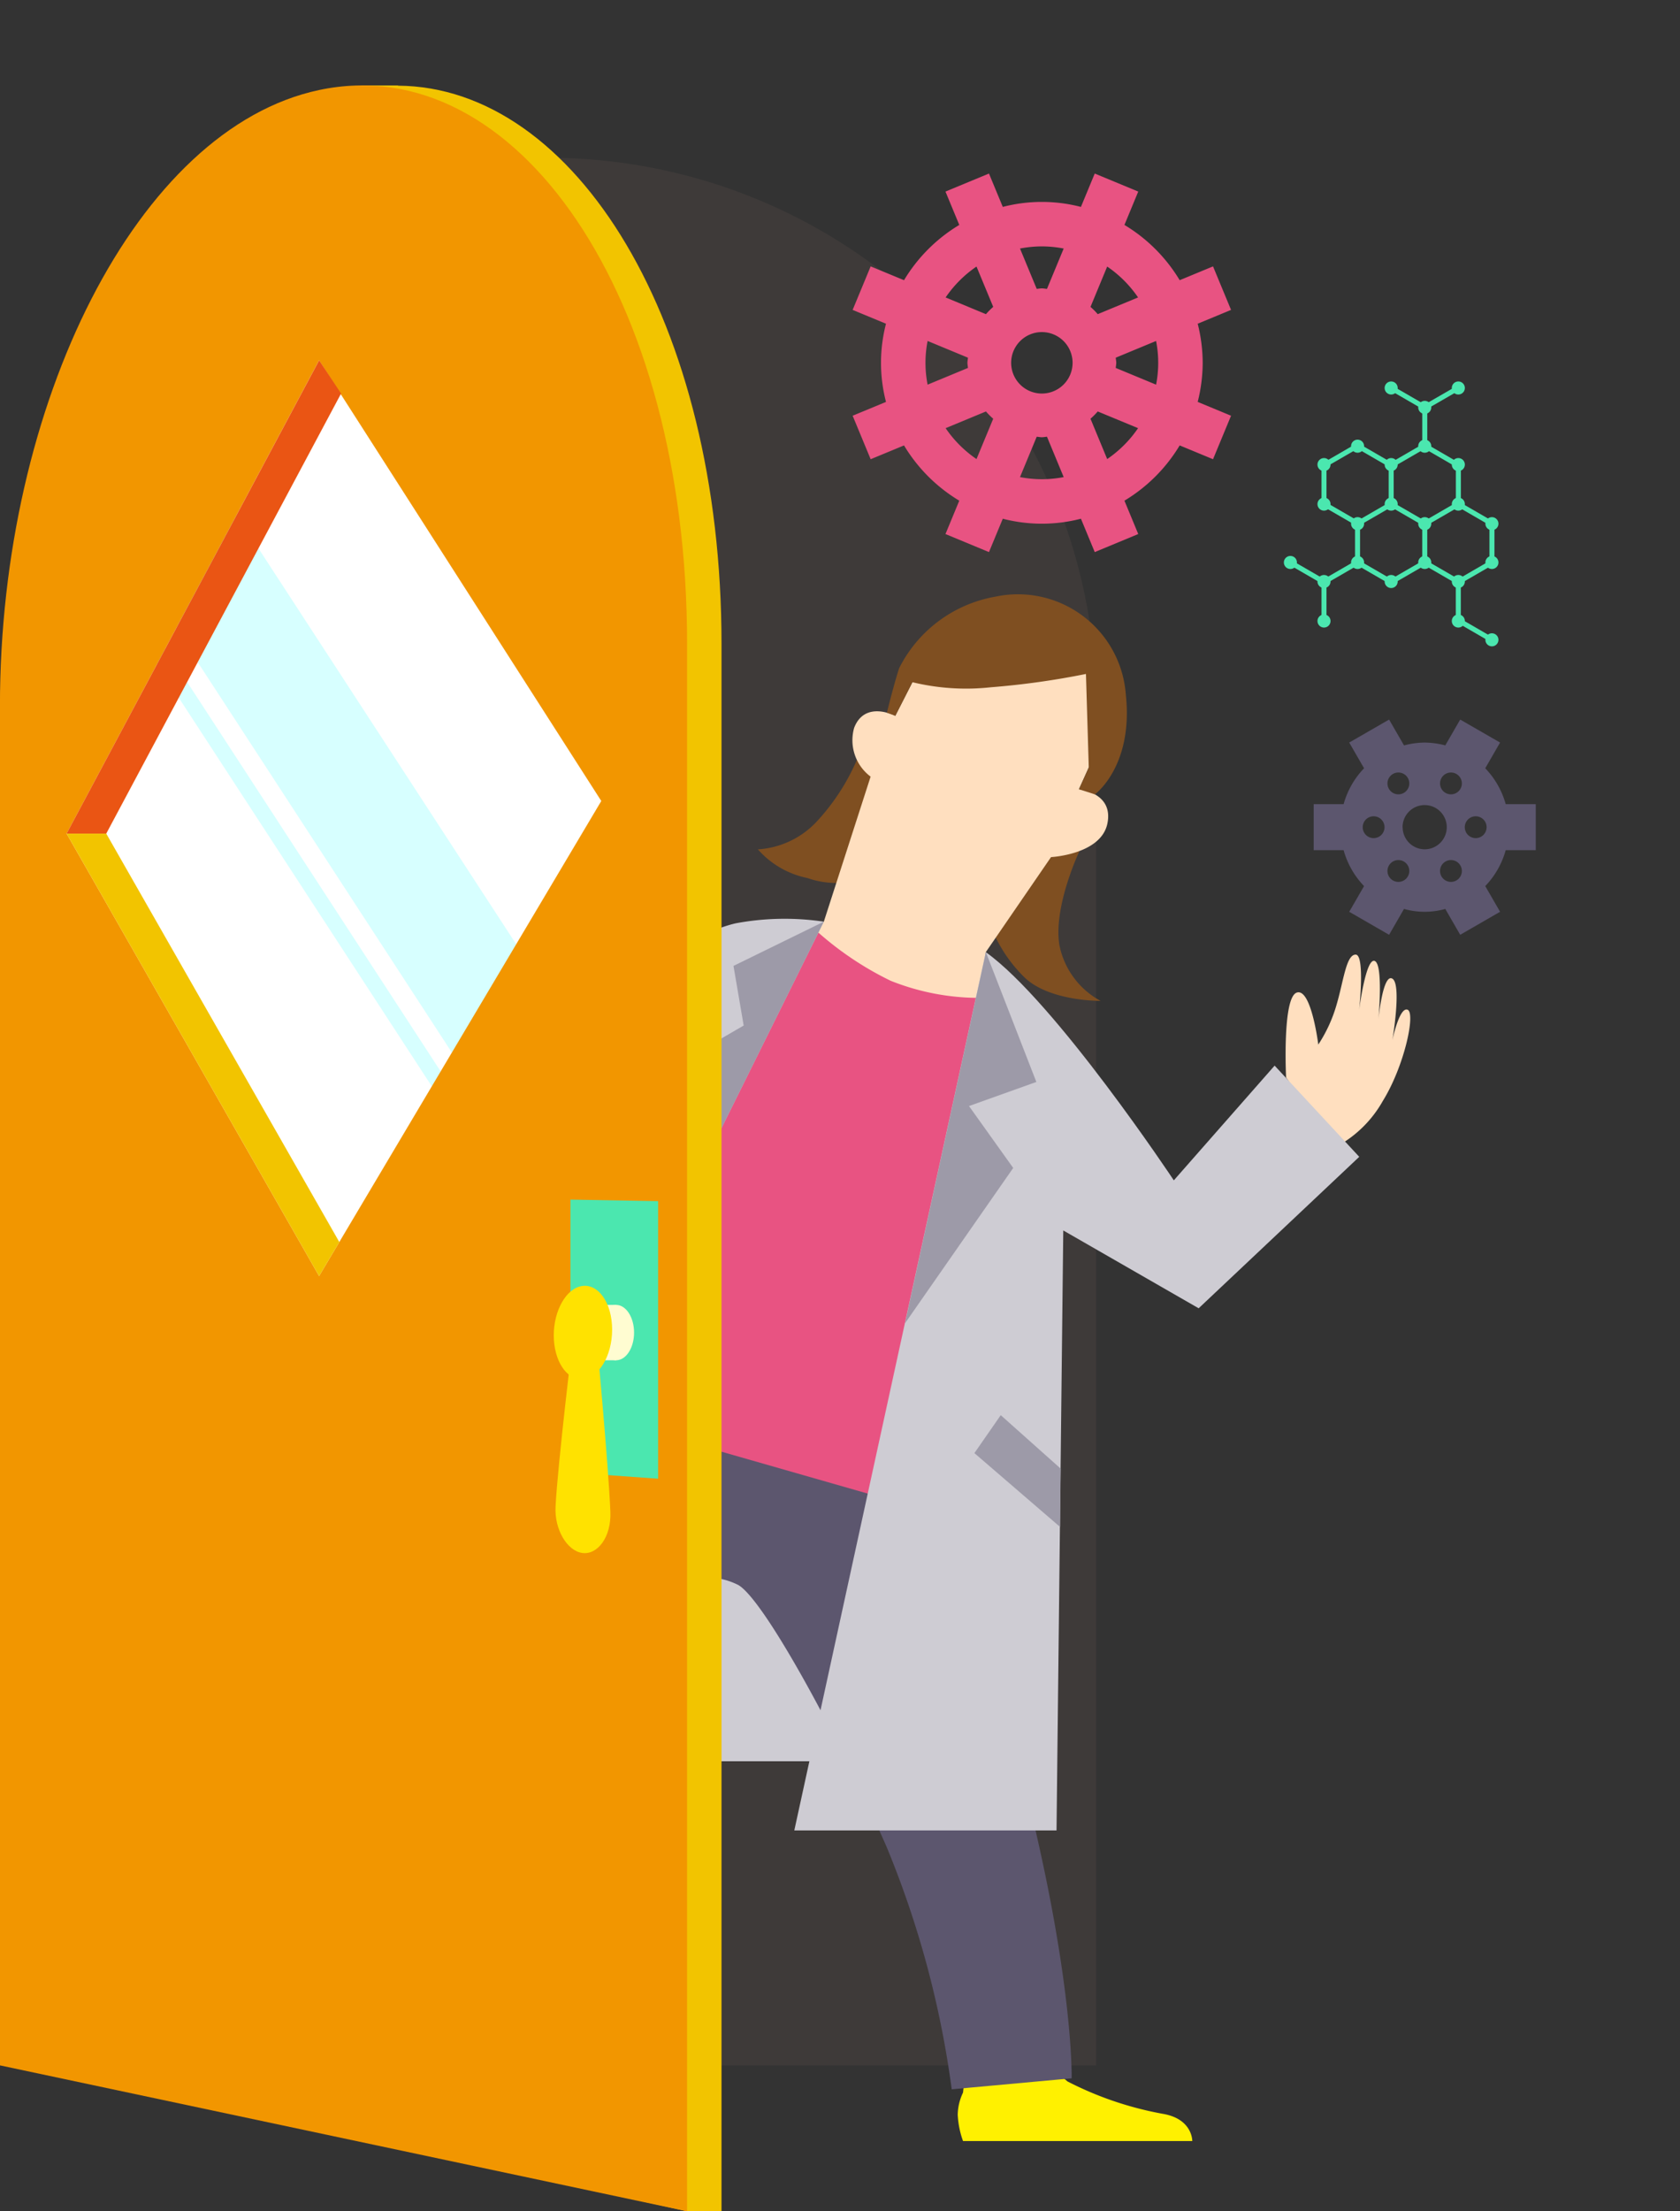 <svg xmlns="http://www.w3.org/2000/svg" width="95" height="125" viewBox="0 0 95 125">
  <rect x="0" y="0" width="95" height="125" fill="#333333" stroke="none"/>
  <g id="グループ_164" data-name="グループ 164" transform="translate(-193 259)">
    <rect id="長方形_105" data-name="長方形 105" width="95" height="125" transform="translate(193 -259)" fill="none"/>
    <g id="グループ_157" data-name="グループ 157" transform="translate(7.944 -476.178)">
      <path id="長方形_75" data-name="長方形 75" d="M30.992,0h0A30.992,30.992,0,0,1,61.983,30.992v76.838a0,0,0,0,1,0,0H0a0,0,0,0,1,0,0V30.992A30.992,30.992,0,0,1,30.992,0Z" transform="translate(185.056 226.099)" fill="#3e3a39"/>
      <g id="グループ_126" data-name="グループ 126">
        <g id="グループ_124" data-name="グループ 124">
          <path id="パス_268" data-name="パス 268" d="M265.622,246.78v2.193l-1.9,1.1-1.9-1.1V246.78l1.9-1.1Z" fill="none" stroke="#4be7af" stroke-linecap="round" stroke-linejoin="round" stroke-width="0.283"/>
          <path id="パス_269" data-name="パス 269" d="M263.723,243.481l1.9-1.1,1.9,1.1v2.193" fill="none" stroke="#4be7af" stroke-linecap="round" stroke-linejoin="round" stroke-width="0.283"/>
          <path id="パス_270" data-name="パス 270" d="M261.824,246.77l-1.9-1.1v-2.193l1.9-1.1,1.9,1.1v2.193" fill="none" stroke="#4be7af" stroke-linecap="round" stroke-linejoin="round" stroke-width="0.283"/>
          <path id="パス_271" data-name="パス 271" d="M265.622,246.78l1.9-1.1,1.9,1.1v2.193l-1.9,1.1-1.9-1.1" fill="none" stroke="#4be7af" stroke-linecap="round" stroke-linejoin="round" stroke-width="0.283"/>
          <path id="パス_272" data-name="パス 272" d="M269.42,253.345l-1.9-1.1v-2.193" fill="none" stroke="#4be7af" stroke-linecap="round" stroke-linejoin="round" stroke-width="0.283"/>
          <path id="パス_273" data-name="パス 273" d="M263.723,239.11l1.9,1.1V242.4" fill="none" stroke="#4be7af" stroke-linecap="round" stroke-linejoin="round" stroke-width="0.283"/>
          <path id="パス_274" data-name="パス 274" d="M261.824,248.973l-1.9,1.1-1.9-1.1" fill="none" stroke="#4be7af" stroke-linecap="round" stroke-linejoin="round" stroke-width="0.283"/>
          <line id="線_78" data-name="線 78" y1="2.193" transform="translate(259.924 250.069)" fill="none" stroke="#4be7af" stroke-linecap="round" stroke-linejoin="round" stroke-width="0.283"/>
          <line id="線_79" data-name="線 79" x1="1.899" y2="1.096" transform="translate(265.622 239.11)" fill="none" stroke="#4be7af" stroke-linecap="round" stroke-linejoin="round" stroke-width="0.283"/>
        </g>
        <g id="グループ_125" data-name="グループ 125">
          <circle id="楕円形_120" data-name="楕円形 120" cx="0.37" cy="0.37" r="0.37" transform="translate(265.252 239.837)" fill="#4be7af"/>
          <circle id="楕円形_121" data-name="楕円形 121" cx="0.37" cy="0.37" r="0.37" transform="translate(265.252 242.03)" fill="#4be7af"/>
          <circle id="楕円形_122" data-name="楕円形 122" cx="0.37" cy="0.37" r="0.37" transform="translate(261.454 242.03)" fill="#4be7af"/>
          <circle id="楕円形_123" data-name="楕円形 123" cx="0.37" cy="0.37" r="0.37" transform="translate(259.555 243.07)" fill="#4be7af"/>
          <circle id="楕円形_124" data-name="楕円形 124" cx="0.37" cy="0.37" r="0.37" transform="translate(259.555 245.304)" fill="#4be7af"/>
          <circle id="楕円形_125" data-name="楕円形 125" cx="0.37" cy="0.37" r="0.37" transform="translate(259.555 249.679)" fill="#4be7af"/>
          <circle id="楕円形_126" data-name="楕円形 126" cx="0.37" cy="0.37" r="0.37" transform="translate(263.353 249.679)" fill="#4be7af"/>
          <circle id="楕円形_127" data-name="楕円形 127" cx="0.37" cy="0.37" r="0.37" transform="translate(267.151 249.679)" fill="#4be7af"/>
          <circle id="楕円形_128" data-name="楕円形 128" cx="0.37" cy="0.37" r="0.37" transform="translate(259.555 251.913)" fill="#4be7af"/>
          <circle id="楕円形_129" data-name="楕円形 129" cx="0.37" cy="0.37" r="0.37" transform="translate(267.151 251.913)" fill="#4be7af"/>
          <circle id="楕円形_130" data-name="楕円形 130" cx="0.37" cy="0.37" r="0.37" transform="translate(263.353 243.07)" fill="#4be7af"/>
          <circle id="楕円形_131" data-name="楕円形 131" cx="0.37" cy="0.37" r="0.37" transform="translate(263.353 245.304)" fill="#4be7af"/>
          <circle id="楕円形_132" data-name="楕円形 132" cx="0.37" cy="0.37" r="0.37" transform="translate(267.151 243.07)" fill="#4be7af"/>
          <circle id="楕円形_133" data-name="楕円形 133" cx="0.37" cy="0.37" r="0.37" transform="translate(263.353 238.74)" fill="#4be7af"/>
          <circle id="楕円形_134" data-name="楕円形 134" cx="0.37" cy="0.37" r="0.37" transform="translate(267.151 238.74)" fill="#4be7af"/>
          <circle id="楕円形_135" data-name="楕円形 135" cx="0.37" cy="0.37" r="0.37" transform="translate(267.151 245.304)" fill="#4be7af"/>
          <circle id="楕円形_136" data-name="楕円形 136" cx="0.37" cy="0.37" r="0.37" transform="translate(265.252 246.41)" fill="#4be7af"/>
          <circle id="楕円形_137" data-name="楕円形 137" cx="0.37" cy="0.37" r="0.37" transform="translate(265.252 248.603)" fill="#4be7af"/>
          <circle id="楕円形_138" data-name="楕円形 138" cx="0.37" cy="0.37" r="0.37" transform="translate(269.05 246.41)" fill="#4be7af"/>
          <circle id="楕円形_139" data-name="楕円形 139" cx="0.37" cy="0.37" r="0.37" transform="translate(269.05 248.603)" fill="#4be7af"/>
          <circle id="楕円形_140" data-name="楕円形 140" cx="0.37" cy="0.37" r="0.37" transform="translate(269.05 252.975)" fill="#4be7af"/>
          <circle id="楕円形_141" data-name="楕円形 141" cx="0.37" cy="0.37" r="0.37" transform="translate(261.454 246.41)" fill="#4be7af"/>
          <circle id="楕円形_142" data-name="楕円形 142" cx="0.37" cy="0.37" r="0.37" transform="translate(261.454 248.603)" fill="#4be7af"/>
          <circle id="楕円形_143" data-name="楕円形 143" cx="0.37" cy="0.37" r="0.37" transform="translate(257.655 248.603)" fill="#4be7af"/>
        </g>
      </g>
      <g id="グループ_127" data-name="グループ 127">
        <path id="パス_275" data-name="パス 275" d="M238.529,233.992l2.28.945a4.205,4.205,0,0,1,.411-.412l-.945-2.28A6.639,6.639,0,0,0,238.529,233.992Z" fill="none"/>
        <path id="パス_276" data-name="パス 276" d="M243.97,233.479c.1,0,.192.022.29.029l.945-2.281a6.363,6.363,0,0,0-2.47,0l.945,2.281C243.778,233.5,243.871,233.479,243.97,233.479Z" fill="none"/>
        <path id="パス_277" data-name="パス 277" d="M243.97,241.894c-.1,0-.192-.022-.29-.029l-.945,2.282a6.415,6.415,0,0,0,2.47,0l-.945-2.282C244.162,241.872,244.069,241.894,243.97,241.894Z" fill="none"/>
        <path id="パス_278" data-name="パス 278" d="M238.529,241.381a6.639,6.639,0,0,0,1.746,1.747l.945-2.28a4.2,4.2,0,0,1-.411-.411Z" fill="none"/>
        <path id="パス_279" data-name="パス 279" d="M239.762,237.687c0-.1.023-.193.029-.29l-2.281-.945a6.415,6.415,0,0,0,0,2.47l2.281-.945C239.785,237.879,239.762,237.786,239.762,237.687Z" fill="none"/>
        <path id="パス_280" data-name="パス 280" d="M246.721,240.848l.944,2.28a6.639,6.639,0,0,0,1.746-1.747l-2.28-.944A4.185,4.185,0,0,1,246.721,240.848Z" fill="none"/>
        <path id="パス_281" data-name="パス 281" d="M248.149,237.4c.006.1.029.19.029.29s-.023.192-.029.29l2.281.945a6.415,6.415,0,0,0,0-2.47Z" fill="none"/>
        <path id="パス_282" data-name="パス 282" d="M249.411,233.992a6.62,6.62,0,0,0-1.746-1.746l-.944,2.28a4.173,4.173,0,0,1,.41.41Z" fill="none"/>
        <path id="パス_283" data-name="パス 283" d="M253.065,237.687a9.1,9.1,0,0,0-.282-2.21l1.886-.781-1.019-2.46-1.886.781a9.121,9.121,0,0,0-3.124-3.124l.781-1.886-2.46-1.019-.781,1.886a8.8,8.8,0,0,0-4.419,0l-.781-1.886-2.46,1.019.781,1.886a9.124,9.124,0,0,0-3.125,3.124l-1.886-.781-1.019,2.46,1.886.781a8.8,8.8,0,0,0,0,4.42l-1.886.781,1.019,2.459,1.886-.781a9.124,9.124,0,0,0,3.125,3.124l-.781,1.886,2.46,1.02.781-1.886a8.827,8.827,0,0,0,4.419,0l.781,1.886,2.46-1.02-.781-1.886a9.121,9.121,0,0,0,3.124-3.124l1.886.781,1.019-2.459-1.886-.781A9.1,9.1,0,0,0,253.065,237.687Zm-15.555,1.235a6.415,6.415,0,0,1,0-2.47l2.281.945c-.006.1-.029.19-.029.29s.023.192.029.29Zm2.765,4.206a6.639,6.639,0,0,1-1.746-1.747l2.28-.944a4.2,4.2,0,0,0,.411.411Zm.534-8.191-2.28-.945a6.639,6.639,0,0,1,1.746-1.747l.945,2.28A4.205,4.205,0,0,0,240.809,234.937Zm3.161-3.831a6.521,6.521,0,0,1,1.235.121l-.945,2.281c-.1-.007-.191-.029-.29-.029s-.192.022-.29.029l-.945-2.281A6.537,6.537,0,0,1,243.97,231.106Zm0,13.161a6.621,6.621,0,0,1-1.235-.12l.945-2.282c.1.007.191.029.29.029s.192-.022.29-.029l.945,2.282A6.6,6.6,0,0,1,243.97,244.267Zm0-4.843a1.737,1.737,0,1,1,1.738-1.737A1.737,1.737,0,0,1,243.97,239.424Zm3.695-7.178a6.62,6.62,0,0,1,1.746,1.746l-2.28.944a4.173,4.173,0,0,0-.41-.41Zm0,10.882-.944-2.28a4.185,4.185,0,0,0,.41-.411l2.28.944A6.639,6.639,0,0,1,247.665,243.128Zm2.765-4.206-2.281-.945c.006-.1.029-.191.029-.29s-.023-.193-.029-.29l2.281-.945a6.415,6.415,0,0,1,0,2.47Z" fill="#e85382"/>
      </g>
      <g id="グループ_128" data-name="グループ 128">
        <path id="パス_284" data-name="パス 284" d="M270.2,262.636a4.755,4.755,0,0,0-1.157-2.03l.839-1.453-2.255-1.3-.843,1.46a4.781,4.781,0,0,0-1.167-.16,4.728,4.728,0,0,0-1.167.161l-.844-1.461-2.255,1.3.84,1.453a4.754,4.754,0,0,0-1.157,2.03h-1.693v2.6h1.693a4.763,4.763,0,0,0,1.156,2.03l-.839,1.453,2.255,1.3.843-1.461a4.314,4.314,0,0,0,2.335,0l.843,1.461,2.255-1.3-.839-1.453a4.755,4.755,0,0,0,1.157-2.03H271.9v-2.6Zm-6.069-1.79a.617.617,0,1,1-.617.617A.617.617,0,0,1,264.136,260.846Zm-1.4,3.709a.617.617,0,1,1,.617-.618A.618.618,0,0,1,262.733,264.555Zm1.4,2.474a.617.617,0,1,1,.617-.617A.617.617,0,0,1,264.136,267.029Zm.236-3.092a1.25,1.25,0,1,1,1.25,1.25A1.25,1.25,0,0,1,264.372,263.937Zm2.736,3.092a.617.617,0,1,1,.618-.617A.617.617,0,0,1,267.108,267.029Zm0-4.949a.617.617,0,1,1,.618-.617A.617.617,0,0,1,267.108,262.08Zm1.4,2.475a.617.617,0,1,1,.617-.618A.618.618,0,0,1,268.511,264.555Z" fill="#5c566e"/>
      </g>
      <g id="グループ_129" data-name="グループ 129">
        <rect id="長方形_76" data-name="長方形 76" width="11.694" height="13.412" transform="translate(223.742 303.325)" fill="#ceccd3"/>
        <path id="パス_285" data-name="パス 285" d="M239.513,335.465a3.007,3.007,0,0,0-.3,1.254,5.1,5.1,0,0,0,.3,1.487h12.964s.024-1.244-1.649-1.536a19.278,19.278,0,0,1-5.406-1.833l-.641-.532-5.21.609Z" fill="#fff100"/>
        <path id="パス_286" data-name="パス 286" d="M226.735,306.74c1.344.583,5.537,8.16,8.472,14.874a54.661,54.661,0,0,1,3.666,13.667l6.781-.621s.162-6.776-3.662-20.32c-2.3-8.136-5.764-16.71-5.764-16.71L223.742,293.4v13.156A3.968,3.968,0,0,1,226.735,306.74Z" fill="#5c566e"/>
        <path id="パス_287" data-name="パス 287" d="M233.508,260.138a12.217,12.217,0,0,1-2.336,3.553,4.979,4.979,0,0,1-3.259,1.5,5.073,5.073,0,0,0,2.8,1.62,4.973,4.973,0,0,0,2.4.222l2.1-6.346Z" fill="#7f4f21"/>
        <path id="パス_288" data-name="パス 288" d="M246.1,265.28s-1.495,3.139-1.137,5.323a4.6,4.6,0,0,0,2.328,3.152s-2.83.036-4.262-1.289a8.14,8.14,0,0,1-2.006-3.094l3.134-4.57Z" fill="#7f4f21"/>
        <path id="パス_289" data-name="パス 289" d="M236.651,255.741l-.967,1.9s-1.719-.9-2.328.68a2.569,2.569,0,0,0,.931,2.758l-2.646,8.2-1,1.194,4.4,3,5.337.788L240.8,271l3.689-5.372s2.829-.143,3.188-1.9-1.612-1.934-1.612-1.934l.824-1.826.286-5.372-7.449-.88Z" fill="#ffdfbf"/>
        <path id="パス_290" data-name="パス 290" d="M257.781,278.088s-.222-4.512.6-4.8,1.221,2.937,1.221,2.937a8.207,8.207,0,0,0,1.035-2.256c.4-1.361.541-2.829,1.078-2.829s.2,3.115.2,3.115.372-2.936.874-2.757.215,3.294.215,3.294.25-2.614.788-2.292,0,3.474,0,3.474.394-1.9.859-1.719-.179,3.188-1.4,5.157a6.625,6.625,0,0,1-2.618,2.579Z" fill="#ffdfbf"/>
        <path id="パス_291" data-name="パス 291" d="M236.651,255.741a12.87,12.87,0,0,0,4.441.286,44.912,44.912,0,0,0,5.372-.752l.159,5.292-.553,1.226.9.287s2.18-1.576,1.75-5.623a6.117,6.117,0,0,0-7.377-5.551,7.539,7.539,0,0,0-5.444,4.047c-.322,1-.692,2.513-.692,2.513l.477.173Z" fill="#7f4f21"/>
        <path id="パス_292" data-name="パス 292" d="M231.295,269.861a18.042,18.042,0,0,0,4.129,2.759,13.5,13.5,0,0,0,5.04.966l.848,2.082-5.7,26.365-11.874-3.4V277.054Z" fill="#e85382"/>
        <path id="パス_293" data-name="パス 293" d="M240.8,271l-10.828,49.647H244.8l.381-33.915,7.656,4.4,9.081-8.562-4.785-5.155-5.7,6.485S244.733,273.808,240.8,271Z" fill="#ceccd3"/>
        <path id="パス_294" data-name="パス 294" d="M231.641,269.278l-9.065,18.279V272.01a7.231,7.231,0,0,1,4.074-2.638A15.049,15.049,0,0,1,231.641,269.278Z" fill="#ceccd3"/>
        <path id="パス_295" data-name="パス 295" d="M245.033,300.194l-3.388-3.021-1.489,2.146L245,303.491Z" fill="#9d9aa8"/>
        <path id="パス_296" data-name="パス 296" d="M240.805,271l2.854,7.338L239.85,279.7l2.5,3.5-6.117,8.779Z" fill="#9d9aa8"/>
        <path id="パス_297" data-name="パス 297" d="M231.641,269.278l-5.108,2.5.576,3.371-3.285,1.905-.437,8.87Z" fill="#9d9aa8"/>
      </g>
      <g id="グループ_133" data-name="グループ 133">
        <path id="パス_298" data-name="パス 298" d="M207.566,222.021v-.012h-2.077v.186c-.148.026-.294.043-.442.074C194.775,224.45,187,239.976,187,257.092v76.837l36.913,8.249h1.943V253.584C225.856,235.359,217.584,222.088,207.566,222.021Z" fill="#f2c400"/>
        <path id="パス_299" data-name="パス 299" d="M221.656,261.758l-18.245,30.476-16.089-28.319,16.089-30.341Z" fill="#fff"/>
        <path id="パス_300" data-name="パス 300" d="M216.133,285.158l-23.5-36.079,1.589-9.268,23.5,36.079Z" fill="#d7ffff"/>
        <path id="パス_301" data-name="パス 301" d="M215.637,288.05l-23.5-36.079.219-1.279,23.5,36.079Z" fill="#d7ffff"/>
        <g id="グループ_130" data-name="グループ 130">
          <path id="パス_302" data-name="パス 302" d="M203.1,222.267h0c-10.272,2.181-18.047,17.707-18.047,34.823v76.838l38.856,8.249V253.583C223.912,233.848,214.215,219.908,203.1,222.267Zm0,67.044L188.822,264.3,203.1,237.546l15.957,24.91Z" fill="#f29600"/>
        </g>
        <path id="パス_303" data-name="パス 303" d="M222.272,300.766l-4.96-.354V284.989l4.96.086Z" fill="#4be7af"/>
        <path id="パス_304" data-name="パス 304" d="M204.343,239.424l-1.24-1.878L188.822,264.3h2.242Z" fill="#ea5514"/>
        <path id="パス_305" data-name="パス 305" d="M191.064,264.3h-2.242L203.1,289.311l1.143-1.924Z" fill="#f2c400"/>
        <g id="グループ_131" data-name="グループ 131">
          <rect id="長方形_77" data-name="長方形 77" width="1.968" height="3.13" transform="translate(217.937 290.941)" fill="#fffcd1"/>
          <ellipse id="楕円形_144" data-name="楕円形 144" cx="1.016" cy="1.565" rx="1.016" ry="1.565" transform="translate(218.879 290.941)" fill="#fffcd1"/>
        </g>
        <g id="グループ_132" data-name="グループ 132">
          <path id="パス_306" data-name="パス 306" d="M218.783,292.7s.689,7.42.789,9.944c.057,1.417-.729,2.449-1.6,2.318h0c-.843-.126-1.572-1.316-1.5-2.631.121-2.373.982-9.507.982-9.507Z" fill="#ffe200"/>
          <path id="パス_307" data-name="パス 307" d="M217.97,289.873c.927-.139,1.7.962,1.7,2.466s-.777,2.756-1.7,2.8c-.894.04-1.6-1.069-1.6-2.477S217.076,290.007,217.97,289.873Z" fill="#ffe200"/>
        </g>
      </g>
    </g>
  </g>
</svg>
